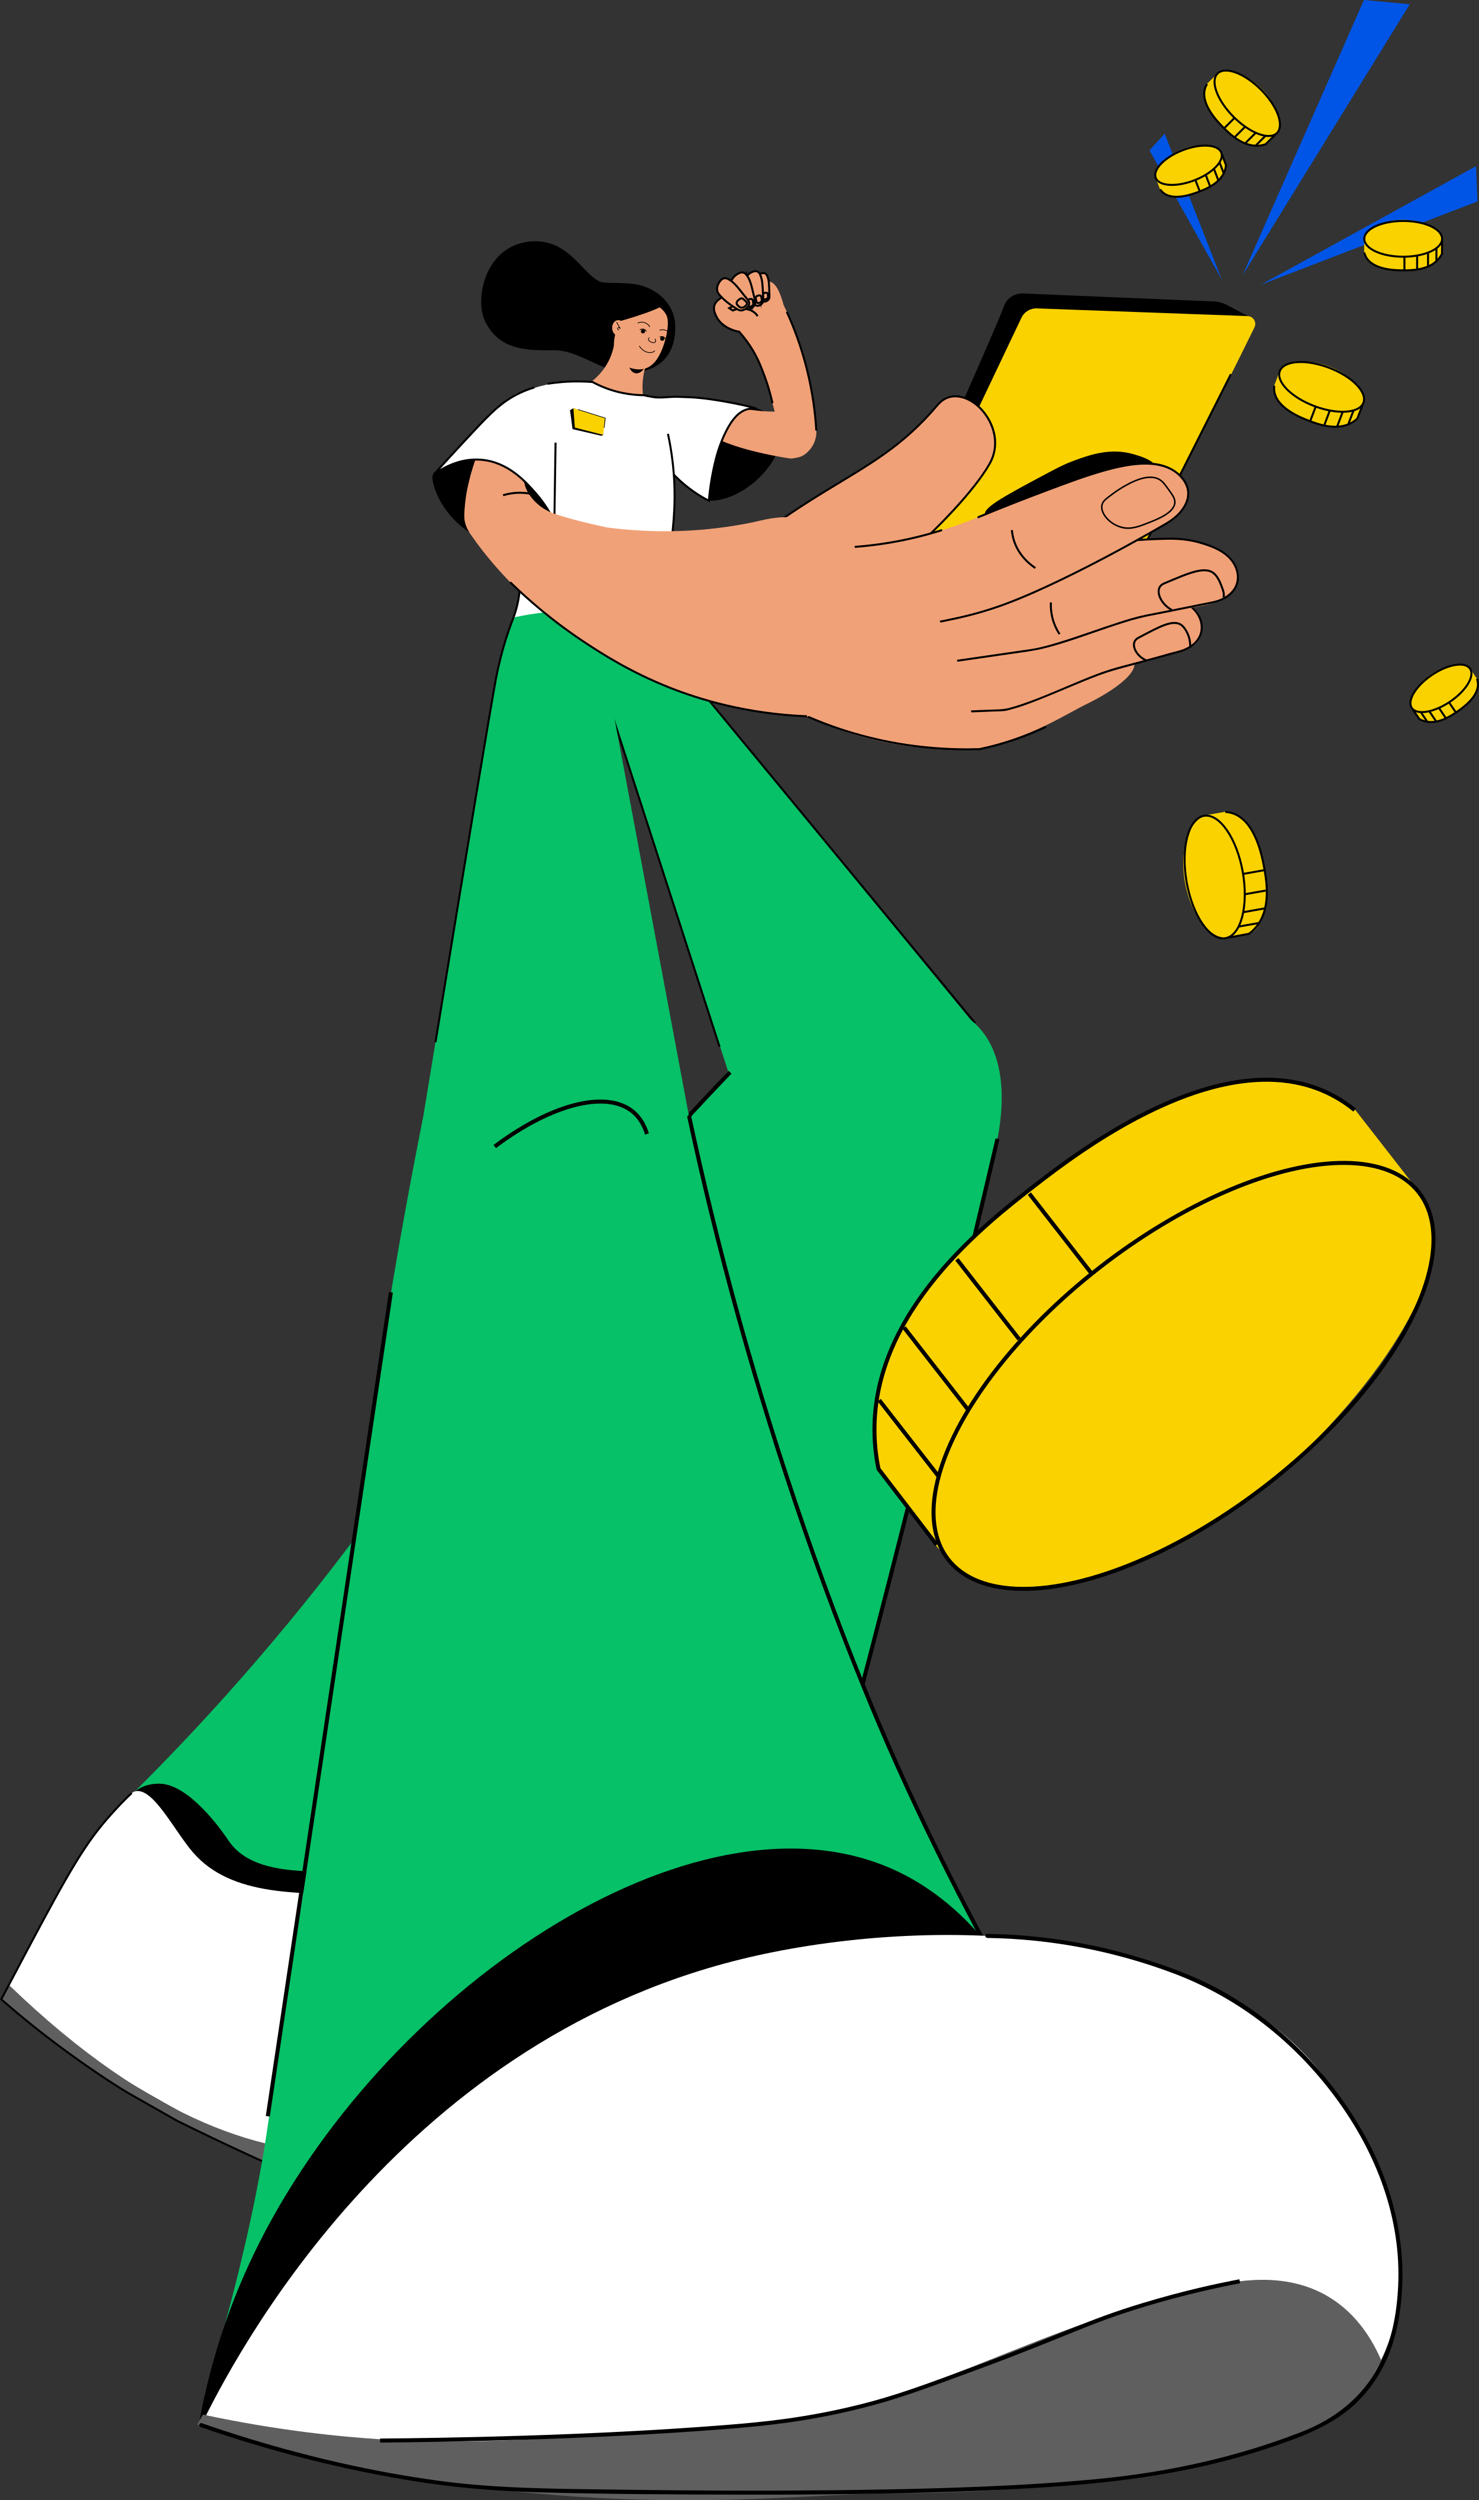 <?xml version="1.0" encoding="UTF-8"?>
<svg id="Warstwa_2" data-name="Warstwa 2" xmlns="http://www.w3.org/2000/svg" viewBox="0 0 738.03 1247.07">
  <rect x="0" y="0" width="738.03" height="1247.07" fill="#333333" stroke="none"/>
  <defs>
    <style>
      .cls-1 {
        stroke-width: .75px;
      }

      .cls-1, .cls-2, .cls-3, .cls-4 {
        fill: none;
        stroke: #000;
        stroke-miterlimit: 10;
      }

      .cls-2 {
        stroke-width: .35px;
      }

      .cls-3 {
        stroke-width: 2px;
      }

      .cls-5, .cls-6, .cls-7, .cls-8, .cls-9, .cls-10, .cls-11 {
        stroke-width: 0px;
      }

      .cls-6 {
        fill: #fad200;
      }

      .cls-7 {
        fill: #5f5f5f;
      }

      .cls-8 {
        fill: #06c167;
      }

      .cls-9 {
        fill: #fff;
      }

      .cls-10 {
        fill: #f1a177;
      }

      .cls-11 {
        fill: #0055e6;
      }
    </style>
  </defs>
  <g id="coin_7">
    <g>
      <path class="cls-8" d="m484.39,508.71c-2.6,5.78-14.15,29.73-41.54,40.72-40.57,16.27-77.12-11.46-78.76-12.75-19.4-59.63-38.81-119.26-58.21-178.89-.22-1.4-1.79-12.34,5.57-19.9,7.45-7.65,20.99-8.71,31.81-1.32,47.05,57.38,94.09,114.76,141.14,172.14Z"/>
      <path class="cls-4" d="m305.88,357.79c17.73,54.77,35.46,109.55,53.19,164.32"/>
      <path class="cls-4" d="m345.85,339.72c46.93,56.88,93.87,113.76,140.8,170.64"/>
      <path class="cls-8" d="m234.19,687.62c-14.51,19.88-25.93,35.98-25.93,35.98-6.32,9.32-12.88,18.67-19.66,28.05-39.06,53.99-80.23,101.01-121.26,141.86,15.5,15.48,32.91,31.08,52.46,46.24,89.9,69.73,184.67,99.03,253.35,112.19,11.57-40.05,97.92-358.29,124.33-482.76,2.06-9.72,7.06-39.24-9-56.68-21.56-23.42-77.65-21.39-125.82,22.52-16.35,18.26-93.44,104.58-128.47,152.59Z"/>
      <path class="cls-3" d="m375.81,1040.91c23.92-84.67,46.79-169.6,68.59-254.81,18.55-72.49,36.34-145.18,53.36-218.06"/>
      <path class="cls-3" d="m364.3,534.83c-33.66,35.09-68.76,74.74-104.03,119.21-28.93,36.48-54.67,72.05-77.54,106.02"/>
      <path class="cls-5" d="m67.34,893.52c18.37,40.54,68.18,134.82,164.71,167.57,6.6,2.24,109,36.03,136.72-1.6,4.23-5.75,5.61-11.63,6.24-14.44,7.33-32.7-24.45-73.69-57.18-93.62-75.09-45.73-178.9,4.92-204.05-33.73,0,0-17.21-26.45-32.85-27.94-4.16-.4-7.8.76-7.8.76-2.71.85-4.67,2.16-5.79,3.02Z"/>
      <path class="cls-9" d="m338.83,1150.84c-26.94-8.37-64.65-20.66-109.29-37.18-37.97-14.05-65.65-24.26-97.29-39.02-33.28-15.53-79.29-39.98-131.12-77.9,21.61-42.53,39.39-72.9,45.82-81.57,2.2-2.96,6.89-8.54,11.71-13.72,4.62-4.98,6.97-7.48,8.69-7.93,8.97-2.38,19.62,19.73,29.08,30.59,38.03,43.66,136-3.56,212.35,40.91.62.36,2.11,1.24,4.06,2.45,14.67,9.11,55.33,37.37,65.26,82.98.17.8.31,1.46.39,1.88,2.22,11.1,9.49,55.71-17.47,83.55-7.7,7.95-16.14,12.42-22.17,14.97Z"/>
      <path class="cls-7" d="m338.82,1150.85c-5.96,1.59-11.52,1.03-15.72,0-24.78-7.98-86.27-28.22-145.38-52.71-7.49-3.1-19.54-8.11-34.91-14.99-6.35-2.84-16.43-7.42-28.81-13.34-21.71-10.39-32.57-15.59-44.09-22.32-3.78-2.21-18.86-11.11-35.99-23.69-.84-.62-4.8-3.53-10.01-7.55-9.71-7.5-17.59-14.1-23.29-19.01,1.3-2.37,2.59-4.75,3.89-7.12,72.78,70.27,129.87,84.67,169.82,83.66,0,0,91.03-2.3,135.7,16.62,4.45,1.89,15.28,6.6,25.71,17.04,11.83,11.86,17.22,25.16,19.78,33.46-2.21,2.2-5.7,5.2-10.27,7.45-1.19.59-3.45,1.71-6.43,2.5Z"/>
      <path class="cls-4" d="m65.74,894.37c-3.78,3.37-9.36,9.56-10.12,10.41-13.04,14.51-20.47,27.38-42.36,68.56-4.74,8.91-8.98,16.94-12.64,23.9,12.25,10.7,23.6,19.51,33.29,26.56,14.6,10.61,26.28,18.03,30.92,20.66,7.9,4.48,15.8,8.97,23.69,13.45,11.23,5.55,22.74,11.05,34.51,16.49,27.2,12.56,53.77,23.84,79.55,33.96,17.8,6.97,36.16,13.86,55.07,20.62,20.43,7.31,42.89,14.96,67.22,22.7,3.63.36,11.1.59,19.51-2.92,9.11-3.81,14.39-9.96,16.6-12.88,3.89-4.33,9.15-11.13,13.31-20.46,7.07-15.83,6.89-29.99,6.69-40.17-.38-19.9-5.66-35.09-8.44-42.06-9.22-23.13-23.5-37.54-30.31-44.26"/>
      <path class="cls-8" d="m343.1,337.6c-11.3,6.91-22.59,13.81-33.89,20.72-2.55.13-5.1.25-7.65.38-18.76-5.76-35.93-11.52-54.69-17.28.38-1.9.79-3.81,1.22-5.73,2.21-9.85,4.86-19.12,7.78-27.79,9.6-2.13,17.85-2.95,24.07-3.26,9.96-.49,17.65.18,24.3.78,7.87.72,14.46,1.75,19.31,2.63,6.51,9.85,13.03,19.7,19.54,29.54Z"/>
      <path class="cls-4" d="m273.3,304.9c11.97-.66,25.35-.41,39.8,1.5,3.59.48,7.08,1.03,10.45,1.65,6.51,9.85,13.03,19.7,19.54,29.54"/>
      <path class="cls-8" d="m344.08,558.15c-7.87,5.26-31.49,19.61-65.81,20.16-35.03.56-59.57-13.62-67.52-18.66,12.11-73.53,24.23-147.06,36.34-220.59,1.31-2.25,6.9-11.25,18.56-14.46,12.85-3.54,27.82,1.39,37.02,12.54,13.8,73.67,27.6,147.34,41.4,221.01Z"/>
      <path class="cls-4" d="m256.21,308.07c-1.47,3.76-3.32,8.91-5.11,15.15,0,0-2.16,7.56-3.66,15.52-2.19,11.57-14.13,83.07-30.12,181.09"/>
      <path class="cls-8" d="m167.47,829.11c-2.29,15.27-4.02,26.56-6.42,43.88-3.71,26.79-5.47,42.54-8.59,63.65-2.81,18.94-3.45,20.51-7.59,46-6.01,37.05-9.18,62.6-10.69,73.63-3.94,28.74-12.3,72.67-31.91,137.96,131.24-72.2,262.48-144.41,393.72-216.61-35.15-64.37-71.77-142.84-102.75-234.78-22.55-66.92-38.26-129.52-49.3-185.73-5.65-5.43-27.16-24.8-60.66-26.62-41.08-2.23-68.06,23.67-72.39,27.97-1.5,7.55-4.18,21.21-7.34,38.29-13.72,74.19-18.73,116.93-36.08,232.37Z"/>
      <path class="cls-5" d="m496.85,977.12c-16.23-29.65-31.41-59.87-45.4-90.64-5.94-13.06-11.64-26.22-17.11-39.48-9.9-24-19.13-48.26-27.81-72.73-12.08-34.02-23.07-68.42-33.01-103.13-9.91-34.62-18.76-69.55-26.52-104.72-.7-3.19-1.4-6.39-2.09-9.58-.27-1.26-2.2-.73-1.93.53,7.24,33.72,15.49,67.22,24.71,100.46,9.96,35.89,21.05,71.46,33.28,106.64,8.95,25.73,18.49,51.25,28.75,76.48,5.61,13.81,11.44,27.54,17.56,41.13,12.6,28.01,26.16,55.59,40.63,82.69,2.38,4.47,4.79,8.92,7.22,13.36.62,1.13,2.35.12,1.73-1.01h0Z"/>
      <path class="cls-5" d="m489.19,965.48c2.26,2.64,5.12,6.7,6.79,12.15,18.19,59.48-146.68,155.27-153.74,159.31-45.91,26.27-126.39,63-242.8,71.15,3.13-17.19,9.7-45.76,24.55-78.17,59.79-130.47,215.69-239.68,317.21-199.39,13.11,5.2,30.44,14.95,48,34.95Z"/>
      <path class="cls-3" d="m246.88,571.89c29.1-21.87,57.22-28.55,69.92-16.52,2.26,2.14,4.51,5.32,6.05,10.25"/>
      <path class="cls-3" d="m195.06,644.55c-20.48,137.01-40.95,274.01-61.43,411.02"/>
      <path class="cls-9" d="m672.49,1201.79c-42.77,5.87-103.01,13.28-175.59,19.32-57.31,4.77-104.42,8.7-160.15,8.99-57.04.3-138.03-3.14-236.34-20.48,15.33-31.4,96.36-189.46,268.58-232.17,86.01-21.33,230.52-22.59,292.81,59.73,6,7.92,52.45,69.3,31.71,129.49-5.51,16.01-14.32,27.68-21.03,35.12Z"/>
      <path class="cls-7" d="m672.49,1201.8s-8.65,7.6-20.2,11.95c-83.84,31.53-205.05,29.83-205.05,29.83-53.67,0-143.15,15-291.45-17.24-25.2-5.48-45.15-12.38-57.42-17.04.97-1.64,1.93-3.29,2.9-4.93,37.69,8.05,68.77,11.1,89.93,12.4,38.5,2.36,69.73.45,130.63-3.47,39.83-2.57,59.75-3.85,69.22-5.35,79.87-12.62,121.71-46.57,212.55-67.32,12.4-2.83,37.7-8.17,59.64,5.14,14.34,8.7,21.95,22.15,25.94,31.39-1.64,4.48-4.53,10.9-9.41,16.99-1.15,1.43-3.62,4.41-7.29,7.64Z"/>
      <path class="cls-5" d="m492.64,966.63c31.7.46,63.17,6.48,92.84,17.62,32.54,12.22,60.31,34.06,80.95,61.97,20.17,27.27,32.91,59.92,31.25,94.16-.66,13.65-3.13,27.31-9.5,39.53-8.26,15.85-22.06,26.61-38.49,33.02-32.88,12.84-67.22,20.26-102.31,23.6-18.98,1.8-38,2.99-57.05,3.77-33.22,1.37-66.48,1.84-99.72,1.98-33.99.14-67.99-.21-101.97-.74-23.31-.36-46.59-1.01-69.71-4.15-31.96-4.34-63.61-11.56-94.45-20.96-7.98-2.43-15.92-5.03-23.8-7.77-1.22-.42-1.74,1.51-.53,1.93,34.81,12.12,70.68,21.24,107.07,27.07,20.36,3.26,40.79,4.88,61.4,5.46,35.06,1,70.18,1.12,105.26,1.18,34.29.06,68.6-.36,102.87-1.5,21-.7,41.98-1.74,62.92-3.57,33.31-2.91,65.97-8.61,97.65-19.61,15.43-5.36,30.32-11.19,41.76-23.38s16.96-26.64,19.32-42.21c4.69-31.05-2.36-62-17.58-89.26-16.49-29.54-41.53-55.35-71.19-71.78-14.3-7.92-29.94-13.43-45.62-17.92s-32.78-7.73-49.53-9.3c-7.25-.68-14.53-1.06-21.82-1.16-1.29-.02-1.29,1.98,0,2h0Z"/>
      <path class="cls-3" d="m189.68,1217.33c29.03-.25,103.55-1.26,172.99-6.8,18.36-1.47,39.84-3.52,66.82-10.26,17.44-4.35,31.58-9.54,59.15-19.74,44.37-16.42,53.27-22.18,82.1-30.9,20.34-6.15,37.25-9.74,47.91-11.76"/>
      <path class="cls-5" d="m262.6,120.72c-20.81,3.3-25.69,28.67-20.67,39.23,6.39,13.45,18.14,15.11,34.08,14.74,12.6-.29,23.47,10.49,36.49,11.14,5.55.28,24.55-.53,24.47-22.91-.03-9.83-7.18-18.1-18.04-20.79-5.55-1.37-16.31-.78-18.54-1.37-9.55-2.49-16.27-23.47-37.8-20.05"/>
      <path class="cls-10" d="m324.35,177.28c-5.81-3.12-11.63-6.24-17.44-9.36-.13,2.6-.64,6.38-2.45,10.54-3.04,6.99-7.99,11.02-10.47,12.77-2.29,2.28-4.96,5.71-4.44,9.29,1.36,9.3,23.88,16.31,30.35,9,.73-.82,3.44-4.3.88-13.17-.19-1.97-.25-4.3.01-6.91.53-5.24,2.16-9.39,3.55-12.17Z"/>
      <path class="cls-5" d="m318.94,185.94c-1.67.71-3.45.1-4.66-2.13-.87-1.6-2.43-8.49-2.77-10.17l12.12,6.23s-1.81,4.84-4.69,6.07Z"/>
      <path class="cls-10" d="m382.34,140.64c-3.54,1.19-11.5,3.28-22.93,6.1,1.54,4.53,3.09,9.06,4.63,13.59,2.36,2.54,4.73,5.08,7.09,7.62,2.73-.87,6.77-2.53,10.94-5.74,4.63-3.57,7.41-7.52,8.94-10.09-1.29-4.9-3.59-11.34-7.22-11.68-.7-.06-1.23.12-1.45.19Z"/>
      <path class="cls-10" d="m377.3,138.26c.39-.52,1.08-1.28,2.18-1.72.57-.23,1.58-.63,2.44-.15.59.32.87.92,1.05,1.36.9,2.2.84,4.22.96,7.75.08,2.34.22,3.04-.33,3.78-.56.74-1.77,1.46-2.76.97-.59-.29-.86-.89-.97-1.17-.29-1.12-.58-2.26-.86-3.4-.62-2.52-1.19-4.99-1.71-7.42Z"/>
      <path class="cls-4" d="m377.25,138.3c.39-.52,1.08-1.28,2.18-1.72.57-.23,1.58-.63,2.44-.15.59.32.87.92,1.05,1.36.9,2.2.84,4.22.96,7.75.08,2.34.22,3.04-.33,3.78-.56.74-1.77,1.46-2.76.97-.59-.29-.86-.89-.97-1.17-.29-1.12-.58-2.26-.86-3.4-.62-2.52-1.19-4.99-1.71-7.42Z"/>
      <path class="cls-4" d="m383.19,148.43c-.3.76-1.64,1.2-2.18.76-.18-.15-.23-.53-.33-1.29-.09-.68-.14-1.02.02-1.27.25-.42.77-.51,1.04-.56.27-.05.85-.16,1.2.17.22.21.24.57.29,1.31.03.49.04.73-.02.89Z"/>
      <path class="cls-10" d="m372.69,137.8c.44-.64,1.26-1.57,2.54-2.11.67-.28,1.86-.78,2.91-.22.71.39,1.06,1.1,1.29,1.64,1.14,2.66,1.12,5.11,1.36,9.4.16,2.84.35,3.69-.29,4.59-.65.91-2.07,1.79-3.26,1.21-.71-.34-1.05-1.07-1.19-1.41-.38-1.36-.76-2.73-1.12-4.12-.81-3.05-1.55-6.05-2.24-8.99Z"/>
      <path class="cls-4" d="m372.64,137.84c.44-.64,1.26-1.57,2.54-2.11.67-.28,1.86-.78,2.91-.22.71.39,1.06,1.1,1.29,1.64,1.14,2.66,1.12,5.11,1.36,9.4.16,2.84.35,3.69-.29,4.59-.65.91-2.07,1.79-3.26,1.21-.71-.34-1.05-1.07-1.19-1.41-.38-1.36-.76-2.73-1.12-4.12-.81-3.05-1.55-6.05-2.24-8.99Z"/>
      <path class="cls-4" d="m380.13,149.98c-.25.89-1.68,1.5-2.33,1.05-.21-.15-.31-.57-.5-1.41-.17-.75-.26-1.13-.11-1.43.23-.49.79-.65,1.08-.73.3-.08.92-.26,1.34.08.26.21.33.62.45,1.44.08.54.12.82.07,1.01Z"/>
      <path class="cls-10" d="m365,139.93c.4-.8,1.16-2.03,2.56-2.97.73-.49,2.02-1.36,3.35-1.04.9.21,1.45.88,1.82,1.39,1.83,2.52,2.28,5.14,3.39,9.65.73,2.98,1.12,3.84.54,4.98-.58,1.15-2.07,2.49-3.57,2.2-.89-.17-1.43-.85-1.66-1.17-.7-1.34-1.4-2.7-2.1-4.09-1.53-3.03-2.96-6.02-4.32-8.96Z"/>
      <path class="cls-4" d="m364.95,139.97c.4-.8,1.16-2.03,2.56-2.97.73-.49,2.02-1.36,3.35-1.04.9.21,1.45.88,1.82,1.39,1.83,2.52,2.28,5.14,3.39,9.65.73,2.98,1.12,3.84.54,4.98-.58,1.15-2.07,2.49-3.57,2.2-.89-.17-1.43-.85-1.66-1.17-.7-1.34-1.4-2.7-2.1-4.09-1.53-3.03-2.96-6.02-4.32-8.96Z"/>
      <path class="cls-4" d="m375.88,151.8c-.29.92-1.84,1.61-2.52,1.17-.22-.14-.32-.58-.52-1.44-.17-.77-.26-1.16-.1-1.48.26-.52.86-.7,1.18-.79.32-.1,1-.3,1.44.03.28.21.34.63.46,1.47.08.56.12.84.06,1.04Z"/>
      <path class="cls-10" d="m369.14,165.43c-1.82-.09-3.16-.66-4.33-1.15-1.28-.54-5.15-2.25-7.29-6.34-.65-1.23-1.68-3.19-1.09-5.37.27-.99.81-1.8,1.83-2.84,1.25-1.26,3.76-3.41,8.14-4.92.32.1.94.33,1.4.91.62.77.58,1.68.56,2.18-.12,2.82-4.05,5.53-4.32,5.71.54.41,1.09.83,1.63,1.24,1.09-.47,3.04-1.11,5.42-.86,3.69.39,8.08,2.92,8.09,5.68,0,3.1-5.52,5.96-10.03,5.75Z"/>
      <path class="cls-4" d="m369.15,165.5c-1.04-.15-2.6-.46-4.35-1.22-1.32-.57-5.44-2.37-7.44-6.64-.59-1.27-1.51-3.22-.86-5.34.51-1.68,1.73-2.61,3.81-4.15,1.3-.97,3.32-2.26,6.08-3.33,1.32.83,1.69,1.77,1.82,2.17.65,2.13-.98,5.06-4.32,6.71.59.39,1.18.78,1.77,1.17,1.16-.48,3.44-1.21,6.23-.79,1.08.16,3.14.47,4.91,2.09.6.55,1.01,1.11,1.28,1.52"/>
      <path class="cls-10" d="m358.22,145.57c-.16-.7-.49-2.64.57-4.53.3-.54,1.15-2.06,2.66-2.31.94-.16,1.74.25,2.31.58,2.83,1.64,4.41,3.91,7.45,7.71,2.12,2.65,2.85,3.28,2.71,4.46-.16,1.48-1.56,3.16-3.38,3.35-1.01.11-1.83-.28-2.22-.5-.98-.51-2.02-1.12-3.08-1.86-3.23-2.24-5.5-4.79-7.02-6.9Z"/>
      <path class="cls-4" d="m357.97,145.23c-.53-1.95.5-3.69.76-4.13.39-.67,1.23-2.07,2.66-2.31.94-.16,1.74.25,2.31.58,2.83,1.64,4.41,3.91,7.45,7.71,2.18,2.72,2.86,3.34,2.71,4.46-.23,1.69-2.14,3.16-3.95,3.31-1.09.09-2.4-.8-4.98-2.57-1.39-.96-3.41-2.43-5.46-4.7-.92-1.01-1.3-1.58-1.5-2.33Z"/>
      <path class="cls-4" d="m372.77,151.07c.19,1.04-1.62,2.67-3.02,2.37-.49-.11-.85-.43-1.19-.73-.46-.41-.91-.81-.97-1.4-.09-.9.8-1.59,1.14-1.86.38-.3.89-.69,1.51-.62.39.05.79.41,1.56,1.15.62.59.93.89.97,1.1Z"/>
      <path class="cls-10" d="m407.39,215.14c-.89-14.38-3.71-31.7-10.81-50.19-1.75-4.55-3.62-8.82-5.56-12.83-2.08.58-4.43,1.44-6.88,2.73-7.09,3.72-11.36,9.04-13.61,12.43,2.72,3.45,4.6,6.46,5.79,8.5,4.59,7.9,6.86,16.54,11.4,33.82.6,2.29,1.12,4.27,1.45,6.94.34,2.68.14,3.17.53,4.54.7,2.46,2.79,6.1,6.15,6.95,4.37,1.1,8.19-3.22,9.75-5.92,1.58-2.75,1.79-5.51,1.8-6.97Z"/>
      <path class="cls-4" d="m407.34,214.81c-.51-8.59-1.79-18.98-4.67-30.52-2.84-11.37-6.52-21.02-10.06-28.76"/>
      <path class="cls-4" d="m368.77,165.41c1.49,1.66,3.49,4.05,5.53,7.14,3.59,5.44,5.37,10.12,7.04,14.57,1.34,3.56,2.88,8.29,4.13,14.02"/>
      <path class="cls-5" d="m353.71,249.78c-1.29-.85-12.19-8.27-12.63-20.79-.48-13.61,11.68-25.35,24.86-26.6,8.39-.8,19.68,2.42,22.89,10.02,5.28,12.53-12.59,34.26-30.81,37.06-1.64.25-3.11.32-4.31.31Z"/>
      <path class="cls-10" d="m394.35,228.71c-7.96-1.23-40.64-6.67-46.88-18.1-.8-1.46-3.04-5.79-1.38-7.97,1.42-1.86,5-1.21,9.45-.52,6.71,1.04,13.49,1.53,20.22,2.45,4.91.68,11.96,1.18,20.8.19,5.96,1.08,10.27,6.04,10.44,11.49.2,6.42-5.38,12.37-12.65,12.46Z"/>
      <path class="cls-9" d="m353.71,249.78c.24-2.6.66-6.47,1.45-11.13,2.12-12.46,5-19.54,7.12-23.9,2.92-6.01,5.26-8.62,8.38-10.11,2.19-1.05,4.28-1.31,5.73-1.36-13.95-3.29-24.97-4.74-30.82-5.07-7.07-.4-10.25-.25-10.25-.25-2.09.1-3.85.28-6.61.17-2.65-.1-4.81-.42-6.26-.67-.19.28-.74,1.09-1.26,2.21-5.6,12.12,8.7,31.75,21.25,42.36,4.34,3.66,8.38,6.17,11.27,7.77Z"/>
      <path class="cls-4" d="m321.49,197.42c1.32.29,3.33.66,5.79.8,2.93.17,4.8-.08,7.24-.22,2.7-.16,5.04-.06,9.72.14,13.06.56,33.36,5.3,33.27,5.76-.03.14-1.92-.47-4.49.2-2.56.67-4.19,2.13-4.88,2.75-6.6,5.94-10.42,20.23-10.42,20.23-1.49,5.47-3.18,13.19-3.99,22.7-2.61-1.35-5.39-3-8.24-5.04-8.07-5.76-13.51-12.33-17.06-17.56"/>
      <path class="cls-9" d="m323.56,308.06c4.75-10.44,9.54-24.15,11.84-40.61.98-7.02,2.62-19.27.59-35.24-1.84-14.47-5.92-26.05-9.38-33.96-1.73-.28-3.5-.65-5.31-1.13-.18-.05-.35-.1-.53-.14-2.82,0-6.14-.21-9.81-.91-6.43-1.22-11.56-3.46-15.17-5.41h0c-11.76-.46-12.26-.47-12.26-.47-4.78.1-14.59,2.07-26.73,6.53.11,53.76.85,75.69,1.66,80.36.29,1.69,1.56,7.88.94,16.09-.49,6.54-1.96,11.71-2.99,14.78,6.41-1.36,13.59-2.48,21.43-3.06,18.07-1.34,33.7.61,45.73,3.18Z"/>
      <path class="cls-4" d="m256.21,308.07c.75-2.01,1.79-5.17,2.5-9.14,1.25-7.07.72-12.63.35-16.11-1.09-10.54-2.6-23.99-4.69-39.72"/>
      <g id="plaietka">
        <polygon class="cls-5" points="285.7 214.04 300.21 217.39 300.96 216.9 300.89 209.31 286.12 203.62 284.45 204.56 285.7 214.04"/>
        <polygon class="cls-6" points="286.86 213.28 300.96 216.9 302.05 208.55 286.12 203.62 286.86 213.28"/>
        <path class="cls-5" d="m301.65,213.28c.19-1.58.38-3.15.56-4.73,0-.07-.06-.13-.12-.15-3.94-1.24-7.88-2.49-11.83-3.73-.56-.18-1.12-.35-1.68-.53-.19-.06-.28.24-.08.31,2.41.76,4.82,1.52,7.23,2.28l4.64,1.46,1.34.42c.08.02.19.08.27.08.1,0-.07-.15-.09-.13-.03.04-.02.19-.03.23-.2.83-.21,1.76-.31,2.6l-.22,1.88c-.02.2.29.2.32,0h0Z"/>
      </g>
      <path class="cls-4" d="m333.31,216.38c2.1,9.73,2.91,18.19,3.19,24.77.41,9.6-.23,16.94-.64,21.45-.53,5.79-1.13,12.48-3.16,20.81-1.51,6.21-4.17,14.84-9.15,24.65"/>
      <path class="cls-4" d="m273.23,191.41c4.78-.74,10.2-1.22,16.14-1.15,2.18.02,4.28.12,6.28.27,3.62,1.96,8.71,4.19,15.08,5.49,3.97.81,7.55,1.08,10.56,1.1.57.14,1.15.28,1.76.4,1.48.31,2.89.54,4.23.7"/>
      <path class="cls-5" d="m274.43,250.1c7.91,13.87-2.96,30.69-30.3,20.46-23.27-8.71-29.17-29.7-28.28-33.35,0,0,9.75-13.65,22.03-19.52,8.74-4.18,29.19,19.51,36.55,32.41Z"/>
      <path class="cls-10" d="m247.07,273.22c-7.19-.94-13.66-7.66-15.37-16.58.09-2.83.38-7.22,1.42-12.46.58-2.93,6.18-30.19,16.8-30.97,1.38-.1,6.62-.03,13.41,11.33-.77,1.82-4.92,12.11.24,21.38,1.33,2.39,2.98,4.19,4.53,5.52-.02,13.7-11.26,23.05-21.03,21.77Z"/>
      <path class="cls-9" d="m276.68,260.35c.1-1.96,1.75-36.16,1.34-54.52-.06-2.54-.24-7.55-3.65-10.25-3.5-2.76-8.61-1.7-11.28-1.1-5.03,1.12-9.34,3.61-16.69,10.29-6.92,6.28-9.79,10.23-18.09,19.23-4.66,5.06-8.58,9.05-11.08,11.54,2.15-1.39,5.41-3.19,9.65-4.52,3-.93,8.59-2.61,15.38-1.49.93.15,5.29.92,10.8,4.14,12.75,7.45,20.99,21.81,23.62,26.69Z"/>
      <path class="cls-4" d="m266.63,193.26c-1.27.38-3.17,1-5.39,1.94-9.95,4.21-15.89,10.32-24.97,20.01-8.72,9.3-15.52,16.75-19.87,21.55,3.53-2.63,12.42-8.42,23.81-7.44,13.56,1.17,22.33,11.21,27.36,16.97,4.63,5.31,7.44,10.46,9.06,13.93.2-13.15.4-26.3.6-39.45"/>
      <path class="cls-5" d="m609.23,150.92c-1.91-.55-3.58-.63-4.77-.6-31.55-1.33-63.11-2.65-94.66-3.98-1.64.14-3.92.6-5.87,2.19-2.14,1.74-2.9,4.02-3.09,4.53-4.21,11.44-35.5,81.24-53.29,121.96-3.43,7.84,3.32,16.32,11.73,14.75l2.72-.51c24.84-22.73,51.81-46.06,81-69.59,27.71-22.33,54.82-42.74,81-61.38-3.74-1.96-7.48-3.92-11.23-5.87-.88-.51-2.07-1.08-3.54-1.5Z"/>
      <path class="cls-6" d="m451.06,281.84c-2.56,5.38,1.29,11.61,7.25,11.73,17.98.37,36.91.21,56.69-.66,14.98-.65,29.4-1.66,43.25-2.94,2.84-.26,5.33-2,6.59-4.56,19.76-40.33,41.38-81.78,61.14-122.11,1.24-2.53-.52-5.51-3.33-5.64l-105.15-3.83c-3.31-.16-6.38,1.68-7.8,4.67-19.54,41.11-39.09,82.22-58.63,123.33Z"/>
      <path class="cls-4" d="m571.52,271.27c14.23-28.21,28.47-56.43,42.7-84.64"/>
      <path id="cien" class="cls-5" d="m577.74,234.41c-.82-4.63-8.7-6.88-12.45-7.95-11.26-3.21-21.64.46-29.49,3.35-3.29,1.21-6.27,2.56-12.2,5.71-21.85,11.63-32.78,17.45-32.1,21.08,1.2,6.38,32.41,9.57,59.51-1.2,10.9-4.33,28.03-13.65,26.72-20.99Z"/>
      <g id="kciuk">
        <path class="cls-10" d="m493.89,231.25c10.94-19.24-13.85-43.64-26.01-29.22-24.12,28.61-46.16,34.31-82.8,60.59-1.99,1.43-14.29,15.6-.44,28.7,12.61,11.93,28.25,10.65,42.49,4.55,12.95-5.55,54.23-42.58,66.76-64.61Z"/>
        <path class="cls-5" d="m494.32,231.5c2.52-4.47,3.33-9.64,2.39-14.68-.87-4.7-3.17-9.12-6.36-12.67-2.85-3.16-6.6-5.83-10.83-6.69s-8.05.28-11.01,3.15c-1.06,1.02-1.96,2.21-2.93,3.32-1.1,1.25-2.21,2.48-3.35,3.69-2.17,2.31-4.42,4.55-6.74,6.7-4.3,3.99-8.88,7.68-13.64,11.11s-9.53,6.48-14.43,9.51c-5.28,3.26-10.61,6.43-15.9,9.66-6.05,3.71-12.05,7.5-17.93,11.47-1.67,1.13-3.33,2.27-4.98,3.42-1.35.94-2.77,1.84-4.04,2.88-1.01.83-1.84,1.92-2.6,2.97-2.71,3.76-4.51,8.39-4.32,13.07.28,6.89,4.91,12.36,10.25,16.26s11.83,6.04,18.48,6.21,13.21-1.46,19.33-3.91c3.14-1.26,5.98-2.95,8.77-4.85,3.66-2.51,7.17-5.24,10.61-8.04,4.19-3.42,8.28-6.98,12.27-10.63,4.31-3.94,8.52-7.99,12.62-12.15s7.92-8.26,11.65-12.6c3.3-3.84,6.48-7.79,9.35-11.96,1.18-1.71,2.3-3.45,3.32-5.25.32-.56-.54-1.06-.86-.5-2.21,3.88-4.83,7.52-7.59,11.02-3.31,4.21-6.83,8.25-10.47,12.19-3.87,4.19-7.88,8.26-11.99,12.22s-8.12,7.65-12.33,11.31c-3.72,3.24-7.52,6.4-11.44,9.4-3,2.3-6.07,4.54-9.32,6.48-3.97,2.36-8.43,3.91-12.9,5-6.2,1.51-12.76,1.84-18.96.11-3.19-.89-6.22-2.3-8.97-4.15-3.04-2.04-5.93-4.6-7.97-7.67-1.65-2.49-2.71-5.34-2.87-8.34-.13-2.49.34-4.97,1.23-7.3.74-1.96,1.78-3.81,3.01-5.5.68-.94,1.56-2.04,2.4-2.7,1.34-1.06,3.01-2.14,4.49-3.17,1.58-1.1,3.18-2.19,4.78-3.27,3-2.02,6.02-3.99,9.07-5.93,5.44-3.46,10.95-6.79,16.46-10.13,4.95-2.99,9.9-5.99,14.74-9.15s9.29-6.29,13.67-9.79c4.64-3.7,9.03-7.69,13.14-11.96,2.27-2.36,4.45-4.81,6.58-7.3,1.33-1.56,2.97-2.87,4.91-3.57,3.72-1.35,7.75-.37,11.07,1.57,3.89,2.27,7.01,5.81,9.1,9.78,2.22,4.21,3.29,9.11,2.57,13.84-.37,2.47-1.21,4.83-2.44,7-.32.56.55,1.07.86.5Z"/>
      </g>
      <path class="cls-10" d="m487.51,373.48c27.51-5.58,43.7-17.05,55.64-22.76,0,0,24.26-11.58,22.97-20.4-.3-2.06-1.45-3.71-1.45-3.71-2.37-3.41-6.76-4.42-8.43-4.81-12.55-2.88-32.4,8.07-32.4,8.07-33.93,18.73-66.28,11.31-67.83,20.84-.6,3.71,3.93,10.33,31.5,22.75Z"/>
      <g>
        <path class="cls-10" d="m437.44,315.39c41.44,1.82,60.67-2.06,70.41-6.43,1.2-.54,5.15-2.39,10.82-4.35,4.29-1.49,12.62-4.11,29.96-6.42,14.7-1.96,22.05-2.94,29.34-1.63,6.58,1.18,17.92,3.21,20.88,11.28,1.45,3.96.68,8.82-1.71,12.17-1.91,2.69-6.34,4.1-15.13,6.82-5.43,1.68-10.87,3.02-16.58,4.42-4.07,1-3.76.87-5.6,1.36-6.89,1.83-11.97,3.86-15.67,5.35-9.42,3.8-14.69,6.08-18.4,7.61-5.75,2.37-14,5.5-24.44,8.56-27.88.19-55.77.38-83.65.57"/>
        <path class="cls-5" d="m470.48,316.85c11.97-.64,23.9-2.81,35.27-6.62,3.61-1.21,6.97-2.97,10.54-4.27,1.99-.73,4.01-1.38,6.05-1.95,7.99-2.25,16.16-3.87,24.35-5.15,6.61-1.03,13.27-1.85,19.94-2.32,5.34-.38,10.65.2,15.84,1.47,4.88,1.19,10,2.94,13.44,6.8s4.54,9.56,1.42,13.95c-2.31,3.25-6.15,5.08-9.93,5.98-3.17.76-6.31,1.73-9.45,2.59-3.42.94-6.85,1.87-10.27,2.8-4.7,1.27-9.47,2.4-14.11,3.88s-9.22,3.31-13.75,5.17c-10,4.1-19.87,8.61-30.12,12.08-2.09.71-4.2,1.37-6.35,1.91-3,.75-6.13.68-9.21.81-7.48.33-14.97.57-22.46.71-14.53.29-29.06.24-43.59-.15-3.47-.09-6.94-.21-10.41-.34-.64-.02-.64.98,0,1,14.69.55,29.39.76,44.08.63,7.61-.07,15.21-.23,22.81-.49,3.78-.13,7.55-.28,11.33-.45,1.81-.08,3.7-.04,5.5-.27.96-.12,1.94-.42,2.88-.67,4.77-1.26,9.4-3,13.98-4.8,5.25-2.06,10.45-4.27,15.65-6.45s9.89-4.14,14.92-6c4.06-1.5,8.19-2.66,12.37-3.79,6.68-1.8,13.36-3.62,20.04-5.45,2.46-.68,4.93-1.32,7.38-2,1.82-.51,3.59-1.24,5.2-2.22,4.72-2.87,7.53-8.05,5.92-13.56-1.31-4.48-4.77-7.78-8.87-9.83-4.66-2.32-10.1-3.54-15.24-4.1-5.72-.63-11.38-.07-17.08.55-10.66,1.16-21.28,2.92-31.7,5.49-5.23,1.29-10.4,2.8-15.31,5.06s-10.08,3.79-15.29,5.11c-6.16,1.56-12.44,2.68-18.77,3.34-2.33.24-4.66.42-7,.55-.64.03-.64,1.03,0,1h0Z"/>
        <path class="cls-4" d="m571.96,329.37c-4.64-1.94-7.4-7.04-5.52-9.85.54-.81,1.35-1.25,1.86-1.52,9.79-5.1,17.45-9.69,21.64-5.89,1.4,1.27,2.29,3.02,2.82,4.28,1.1,2.57,1.19,4.89,1.15,6.2"/>
      </g>
      <g>
        <path class="cls-10" d="m451,279.31c30.59,6.69,52.75,3.85,67.61-.2,1.56-.43,8.25-3,17.75-5.36,9.99-2.48,17.69-3.51,19.64-3.77,9.21-1.19,16.78-1.2,31.92-1.21.71,0,1.95,0,3.57.14,6.64.56,11.54,2.68,13.34,3.52,0,0,8.2,3.83,10.79,8.52.12.22.23.43.23.44,0,0,0,0,0,0,1.63,3.21,2.1,7.28,1.21,10.18-1.06,3.47-4.08,5.31-7,7.03-5.38,3.17-9.67,3.6-28.92,6.65-3.57.57-4.47.69-5.84,1-6.03,1.37-11,3.77-35.89,10.98-5.78,1.67-14.65,4.19-25.69,7.11-25.45,3.83-50.9,7.66-76.35,11.49"/>
        <path class="cls-5" d="m484.83,283.25c12.17.22,24.39-1.15,36.19-4.18,3.7-.95,7.17-2.45,10.81-3.56,2.22-.67,4.47-1.25,6.75-1.74,7.93-1.69,16-2.75,24.06-3.49,6.69-.61,13.4-.96,20.12-1.07,5.55-.09,11.02.44,16.36,2.06,4.7,1.42,9.55,3.14,13.24,6.51s5.84,8.37,4.42,13.15-6.36,7.79-11.11,8.9c-2.09.49-4.23.84-6.34,1.27-3.61.74-7.22,1.47-10.83,2.19-5.55,1.12-11.11,2.21-16.66,3.31-4.49.89-8.89,2.24-13.25,3.64-10.51,3.37-20.84,7.28-31.42,10.44-4.33,1.29-8.73,2.51-13.21,3.14-7.42,1.05-14.83,2.15-22.24,3.22-15.13,2.2-30.26,4.39-45.39,6.59-3.68.53-7.36,1.07-11.04,1.6-.63.09-.36,1.06.27.96,15.37-2.23,30.73-4.46,46.1-6.69,7.65-1.11,15.31-2.22,22.96-3.33,5.65-.82,11.33-1.47,16.87-2.88,10.69-2.71,21.04-6.64,31.48-10.15,4.85-1.63,9.71-3.24,14.67-4.54,4.6-1.21,9.32-1.99,13.98-2.92,7.22-1.44,14.43-2.89,21.64-4.37,3.7-.76,7.23-1.63,10.27-4.05,2.26-1.8,3.98-4.34,4.49-7.22.45-2.52.01-5.09-.98-7.43-1.88-4.44-5.79-7.5-10.06-9.51-4.86-2.29-10.22-3.76-15.53-4.47-5.72-.76-11.55-.42-17.29-.15-10.5.5-21,1.57-31.35,3.44-5.31.96-10.53,2.21-15.58,4.14s-10.79,3.18-16.29,4.15c-6.25,1.11-12.58,1.76-18.93,1.97-2.38.08-4.77.09-7.15.05-.64-.01-.64.99,0,1h0Z"/>
        <path class="cls-4" d="m584.75,304.24c-5.2-2.71-8.09-8.82-5.78-11.82.66-.86,1.61-1.28,2.21-1.53,11.49-4.75,20.51-9.16,25.1-4.39,1.63,1.7,2.62,4.22,3,5.18,1.04,2.65,1.81,4.61,1.21,6.34"/>
        <path class="cls-4" d="m524.39,300.5c-.1,2.4.05,6.07,1.53,10.19.82,2.3,1.86,4.17,2.8,5.61"/>
      </g>
      <g>
        <path class="cls-10" d="m427.8,273.69c16.67-2.93,37.58-6.32,60.41-15.73,17.49-7.21,35.47-14.04,49.81-19.1,18.46-6.51,41.89-13.25,52.21.05,7.07,9.11-1.26,18.2-7.7,21.94-21.86,12.72-48.78,26.45-75.5,38.37-23.05,10.28-71.19,16.33-90.56,22.11"/>
        <path class="cls-5" d="m488.34,258.44c11.3-4.65,22.67-9.12,34.12-13.4,9.64-3.6,19.31-7.29,29.23-10.05,4.63-1.29,9.35-2.37,14.14-2.91,4.26-.48,8.65-.55,12.86.38,3.81.85,7.39,2.61,10.08,5.48,1.74,1.86,3.12,4.11,3.54,6.65.39,2.37-.16,4.8-1.24,6.92-2.1,4.15-5.78,7.14-9.73,9.43-5.02,2.91-10.06,5.77-15.13,8.58-10.19,5.65-20.49,11.1-30.93,16.27-9.38,4.65-18.88,9.09-28.59,13.01s-18.94,6.77-28.76,8.93c-7.13,1.57-14.31,2.93-21.45,4.44-10.42,2.21-20.83,4.47-31.23,6.72-2.97.64-5.94,1.29-8.92,1.93-.63.14-.36,1.1.27.96,11.32-2.45,22.64-4.91,33.96-7.33,7.88-1.68,15.76-3.32,23.65-4.92,9.69-1.96,19.22-4.62,28.48-8.11s18.6-7.75,27.66-12.12c10.64-5.13,21.12-10.59,31.49-16.24,5.27-2.87,10.51-5.8,15.71-8.79,4.25-2.44,8.58-4.7,11.81-8.49,2.93-3.43,4.9-7.92,3.69-12.47-1.1-4.14-4.45-7.59-8.14-9.62-7.58-4.18-17.05-3.28-25.21-1.68-9.93,1.95-19.5,5.46-28.99,8.9-11.36,4.13-22.65,8.46-33.87,12.97-2.93,1.18-5.85,2.37-8.77,3.57-.59.24-.33,1.21.27.96h0Z"/>
        <path class="cls-1" d="m559.97,263.09c-6.43-1.5-11.45-7.62-9.91-11.78.44-1.2,1.33-1.97,1.89-2.44,1.5-1.25,17.41-14.28,26.17-9.94,1.86.92,2.93,2.39,4.84,5.02,2.13,2.93,3.48,4.77,3.29,6.91-.43,4.89-8.63,8.12-12.86,9.78-5.02,1.98-8.91,3.51-13.43,2.46Z"/>
        <path class="cls-4" d="m504.94,264.39c.19,2.59,1.03,7.85,5.33,13.16,2.13,2.63,4.5,4.52,6.39,5.79"/>
      </g>
      <path class="cls-10" d="m402.8,357.54c-2.53-.91-31.98-12.14-40.01-43.61-7.01-27.46,7.74-48.98,9.93-52.05,3.24-1.27,7.98-2.81,13.83-3.53,25.44-3.14,45.45,12.26,51.13,16.62,2.26,1.74,6.99,5.58,12.25,10.63,0,0,5.1,4.9,9.12,9.51,13.01,14.92,20.27,38.73,22.37,46.22,2.17,7.73,4.62,18.58,5.7,31.93-3.72.24-8.04.4-12.84.36-4.52-.04-9.26-.26-14.2-.71-23.94-2.19-43.42-9.03-57.27-15.37Z"/>
      <path class="cls-4" d="m426.52,272.78c3.94-.29,8.03-.72,12.28-1.31,11.68-1.63,22.16-4.2,31.3-7.08"/>
      <path class="cls-4" d="m402.68,357.28c5.33,2.33,11.03,4.54,17.12,6.55,25.92,8.54,49.88,10.4,68.99,9.85,5.62-1.17,11.89-2.82,18.6-5.17,5.37-1.88,10.22-3.93,14.53-5.97"/>
      <path class="cls-10" d="m434.15,317.51c-2.58,25.6-29.52,39.15-31.34,40.03-7.69-.35-17.88-1.24-29.69-3.48-22.32-4.23-38.64-11.05-44.36-13.55,0,0-14.97-6.19-42.49-23.37,0,0-.01,0-.01,0,0,0-10.78-8.15-16.44-12.64,0,0-19.44-15.38-34.86-37.8-1.29-1.87-3.62-5.51-3.21-10.01.16-1.79.72-3.2,1.14-4.09,2.57-1.03,5.36-2.02,8.36-2.91,8.3-2.45,15.93-3.45,22.34-3.75,1.18,1.85,3.32,4.68,6.81,7.13,2.75,1.92,5.21,2.82,6.92,3.4,9.59,3.26,22.72,6.01,25.93,6.67,18.42,2.35,40.04,2.87,63.69-1.01,4.37-.72,8.59-1.55,12.67-2.47,34.63,4.47,57.12,32.38,54.55,57.86Z"/>
      <path class="cls-4" d="m254.58,290.39c8.97,8.76,21.58,19.78,38.03,30.56,7.77,5.1,21.92,14.28,41.63,22.07,14.72,5.82,38.09,13.04,68.45,14.26"/>
      <path class="cls-4" d="m251.04,247.01c2.03-.6,4.8-1.2,8.12-1.23,2.31-.02,4.33.23,5.97.56"/>
      <path class="cls-10" d="m332.67,157.49c-1.49-3.3-4.73-5.43-8.2-6.44-3.67-1.07-7.8-.94-10.55,1.12s-6.63,10.55-7.45,17.56c-1.08,9.32,4.64,12.77,8.35,13.87,4.58,1.36,10.37,1.32,14.54-7.08,3.14-6.32,4.89-15.53,3.31-19.03Z"/>
      <path class="cls-5" d="m311.39,147.49c-5.84,4.08-6.16,10.73-5.75,11.87.16.43.53,1.37.96,1.52.31.11,21.94-5.93,25.04-9.19.13-.14-12.29-9.75-20.25-4.19Z"/>
      <path class="cls-2" d="m326.7,174.87c-.28.95-4.41,2.43-7.73-2.29"/>
      <ellipse class="cls-10" cx="308.66" cy="163.6" rx="3.18" ry="3.94" transform="translate(-11.92 24.8) rotate(-4.51)"/>
      <line class="cls-2" x1="307.69" y1="160.67" x2="309.49" y2="163.94"/>
      <path class="cls-2" d="m309.43,163.9c-.18-1.22-2.26-.16-.6.78"/>
      <circle class="cls-5" cx="330.47" cy="168.97" r="1.02"/>
      <path class="cls-5" d="m329.28,164.86c2.17-.7,4.55.37,5.41,2.49.08.21.42.12.34-.09-.93-2.29-3.48-3.51-5.84-2.74-.21.07-.12.41.09.34h0Z"/>
      <path class="cls-5" d="m318.37,161.28c2.06-.99,4.55-.2,5.69,1.78.11.2.41.02.3-.18-1.23-2.15-3.93-2.97-6.16-1.9-.2.1-.03.4.18.3h0Z"/>
      <path class="cls-5" d="m329.28,168.21c.53-.17,1.12-.28,1.65-.08.45.17.73.58.87,1.03.06.21.4.12.34-.09-.17-.55-.51-1.03-1.06-1.25-.6-.25-1.3-.14-1.9.06-.21.07-.12.41.09.34h0Z"/>
      <circle class="cls-5" cx="320.86" cy="165.28" r="1.02"/>
      <path class="cls-5" d="m319.45,164.58c.54-.26,1.17-.39,1.76-.22.52.15.93.51,1.16.99.1.2.4.03.3-.18-.26-.57-.76-.99-1.36-1.15-.68-.19-1.4-.05-2.03.25-.2.1-.03.4.18.3h0Z"/>
      <path class="cls-5" d="m326.72,169.17c.18.33.35.76.23,1.14-.09.29-.38.42-.66.44-.45.03-.93-.12-1.34-.3s-.81-.43-1.06-.8c-.1-.15-.18-.32-.17-.51.02-.21.18-.39.34-.51.08-.06.11-.15.06-.24-.04-.07-.16-.12-.24-.06-.39.3-.64.74-.44,1.23s.64.82,1.08,1.06c.5.27,1.09.49,1.66.48.4,0,.83-.15,1.03-.53.27-.51.05-1.12-.19-1.58-.11-.2-.41-.02-.3.18h0Z"/>
      <path class="cls-11" d="m609.63,139.4c-12.01-21.47-24.02-42.94-36.03-64.4,2.53-2.78,5.06-5.55,7.59-8.33,9.48,24.24,18.96,48.49,28.44,72.73Z"/>
      <path class="cls-11" d="m620.03,137.36c20.2-45.79,40.4-91.57,60.6-137.36,7.62.71,15.24,1.41,22.85,2.12-27.82,45.08-55.64,90.16-83.45,135.24Z"/>
      <path class="cls-11" d="m629.03,142.08c36.08-13.87,72.16-27.74,108.23-41.6-.24-5.86-.48-11.73-.72-17.59l-107.51,59.19Z"/>
      <g id="coin">
        <path class="cls-6" d="m442.71,738.19c-16.33-18.85,1.71-63.34,3.94-68.76,7-17,16.83-28.28,27.29-40.28,13.39-15.37,27.32-27.1,42.53-37.88,36.93-26.19,93.76-66.68,140.84-48.32,8.54,3.33,14.83,7.73,18.64,10.73-3.46,26.44-16.44,96.61-75.44,145.46-51.41,42.56-134.36,66.13-157.81,39.06Z"/>
        <path class="cls-6" d="m473.11,777.89c-27.05-30.86,5.29-119.8,61.5-163.35,58.72-45.49,155.33-50.61,176.44-15.05,21.28,35.85-37.25,107.89-80.84,142.65-38.5,30.7-108.82,66.98-148.86,42.35-2.65-1.63-5.38-3.34-8.23-6.6Z"/>
        <rect class="cls-6" x="423.15" y="640.41" width="298.55" height="45.32" transform="translate(1431.49 834.28) rotate(142.07)"/>
        <ellipse class="cls-3" cx="590.57" cy="686.36" rx="148.91" ry="68.37" transform="translate(-297.14 507.93) rotate(-37.93)"/>
        <path class="cls-3" d="m467.39,770.55c-9.67-12.62-19.34-25.23-29.01-37.85-.91-4.44-1.94-10.94-2.01-18.79-.56-60.24,55.79-103.84,80.1-122.65,20.52-15.87,92.22-71.36,145.68-46.29,6.04,2.83,10.65,6.13,13.81,8.7"/>
        <line class="cls-3" x1="468.39" y1="736.43" x2="438.73" y2="698.36"/>
        <line class="cls-3" x1="483.21" y1="703.32" x2="451.16" y2="662.19"/>
        <line class="cls-3" x1="508.53" y1="667.97" x2="477.49" y2="628.13"/>
        <line class="cls-3" x1="544.8" y1="635.35" x2="513.66" y2="595.38"/>
      </g>
      <g id="coin-2" data-name="coin">
        <ellipse class="cls-6" cx="656.74" cy="200.28" rx="10.24" ry="22.3" transform="translate(237.06 743.68) rotate(-69.28)"/>
        <ellipse class="cls-6" cx="659.01" cy="194.27" rx="12.24" ry="22.3" transform="translate(244.15 741.93) rotate(-69.28)"/>
        <rect class="cls-6" x="635.59" y="193.71" width="44.71" height="6.79" transform="translate(112.29 -220.03) rotate(20.72)"/>
        <ellipse class="cls-4" cx="659.5" cy="192.97" rx="10.24" ry="22.3" transform="translate(245.68 741.55) rotate(-69.28)"/>
        <path class="cls-4" d="m679.87,202.16c-.86,2.22-1.72,4.44-2.58,6.66-.5.46-1.25,1.1-2.25,1.72-7.66,4.77-17.63.96-21.93-.69-3.63-1.39-16.31-6.23-17.27-15.02-.11-.99-.05-1.84.04-2.44"/>
        <line class="cls-4" x1="675.43" y1="204.69" x2="672.87" y2="211.45"/>
        <line class="cls-4" x1="670.04" y1="205.38" x2="667.28" y2="212.68"/>
        <line class="cls-4" x1="663.54" y1="204.89" x2="660.87" y2="211.97"/>
        <line class="cls-4" x1="656.55" y1="202.8" x2="653.86" y2="209.89"/>
      </g>
      <g id="coin-3" data-name="coin">
        <ellipse class="cls-6" cx="722.46" cy="348.42" rx="17.53" ry="8.05" transform="translate(-71.36 463.3) rotate(-33.98)"/>
        <ellipse class="cls-6" cx="719.64" cy="344.24" rx="17.53" ry="9.63" transform="translate(-69.5 461.01) rotate(-33.98)"/>
        <rect class="cls-6" x="703.4" y="343.54" width="35.15" height="5.34" transform="translate(1512.32 230.33) rotate(146.02)"/>
        <ellipse class="cls-4" cx="719.03" cy="343.33" rx="17.53" ry="8.05" transform="translate(-69.1 460.51) rotate(-33.98)"/>
        <path class="cls-4" d="m705.1,354.03c1.06,1.54,2.12,3.09,3.17,4.63.46.26,1.15.62,2.03.91,6.72,2.26,13.66-2.45,16.65-4.48,2.53-1.72,11.36-7.71,10.51-14.61-.1-.78-.3-1.42-.47-1.86"/>
        <line class="cls-4" x1="708.96" y1="355.17" x2="712.14" y2="359.88"/>
        <line class="cls-4" x1="713.21" y1="354.72" x2="716.64" y2="359.81"/>
        <line class="cls-4" x1="718.09" y1="353.18" x2="721.41" y2="358.11"/>
        <line class="cls-4" x1="723.07" y1="350.32" x2="726.4" y2="355.26"/>
      </g>
      <g id="coin-4" data-name="coin">
        <ellipse class="cls-6" cx="616.86" cy="435.51" rx="14.23" ry="30.99" transform="translate(-66.38 114.01) rotate(-10.02)"/>
        <ellipse class="cls-6" cx="608.07" cy="437.07" rx="17.01" ry="30.99" transform="translate(-66.79 112.5) rotate(-10.02)"/>
        <rect class="cls-6" x="581.14" y="431.62" width="62.13" height="9.43" transform="translate(935.33 -242.48) rotate(79.98)"/>
        <ellipse class="cls-4" cx="606.16" cy="437.4" rx="14.23" ry="30.99" transform="translate(-66.88 112.18) rotate(-10.02)"/>
        <path class="cls-4" d="m613.46,467.58c3.25-.6,6.51-1.2,9.76-1.8.76-.56,1.82-1.42,2.93-2.62,8.48-9.23,5.85-23.82,4.72-30.12-.96-5.31-4.3-23.88-16.06-27.46-1.33-.4-2.5-.54-3.35-.58"/>
        <line class="cls-4" x1="618.06" y1="462.17" x2="627.95" y2="460.42"/>
        <line class="cls-4" x1="620.39" y1="454.99" x2="631.07" y2="453.1"/>
        <line class="cls-4" x1="621.4" y1="446" x2="631.75" y2="444.17"/>
        <line class="cls-4" x1="620.34" y1="435.9" x2="630.73" y2="434.06"/>
      </g>
      <g id="coin-5" data-name="coin">
        <ellipse class="cls-6" cx="595.27" cy="88.14" rx="17.53" ry="8.05" transform="translate(8.05 219.61) rotate(-21.04)"/>
        <ellipse class="cls-6" cx="593.46" cy="83.43" rx="17.53" ry="9.63" transform="translate(9.62 218.65) rotate(-21.04)"/>
        <rect class="cls-6" x="576.74" y="82.99" width="35.15" height="5.34" transform="translate(8.88 219.1) rotate(-21.04)"/>
        <ellipse class="cls-4" cx="593.07" cy="82.41" rx="17.53" ry="8.05" transform="translate(9.96 218.44) rotate(-21.04)"/>
        <path class="cls-4" d="m609.82,77.14c.66,1.75,1.32,3.5,1.97,5.26-.05.53-.16,1.3-.42,2.19-2,6.81-9.84,9.79-13.22,11.08-2.85,1.09-12.83,4.89-17.99.23-.58-.53-.99-1.05-1.26-1.45"/>
        <line class="cls-4" x1="608.54" y1="80.95" x2="610.58" y2="86.25"/>
        <line class="cls-4" x1="605.74" y1="84.17" x2="607.94" y2="89.9"/>
        <line class="cls-4" x1="601.68" y1="87.29" x2="603.81" y2="92.84"/>
        <line class="cls-4" x1="596.48" y1="89.72" x2="598.62" y2="95.29"/>
      </g>
      <g id="coin-6" data-name="coin">
        <ellipse class="cls-6" cx="617.19" cy="56.71" rx="9.63" ry="20.98" transform="translate(140.67 453.03) rotate(-45)"/>
        <ellipse class="cls-6" cx="621.46" cy="52.44" rx="11.52" ry="20.98" transform="translate(144.94 454.8) rotate(-45)"/>
        <rect class="cls-6" x="598.42" y="51.26" width="42.05" height="6.38" transform="translate(219.94 -422.07) rotate(45)"/>
        <ellipse class="cls-4" cx="622.39" cy="51.51" rx="9.63" ry="20.98" transform="translate(145.87 455.18) rotate(-45)"/>
        <path class="cls-4" d="m636.29,67.27c-1.6,1.57-3.19,3.14-4.79,4.71-.6.2-1.5.46-2.59.61-8.41,1.12-15.48-6-18.53-9.07-2.58-2.59-11.57-11.65-9-19.56.29-.89.67-1.59.98-2.08"/>
        <line class="cls-4" x1="631.51" y1="67.72" x2="626.7" y2="72.53"/>
        <line class="cls-4" x1="626.62" y1="66.23" x2="621.43" y2="71.42"/>
        <line class="cls-4" x1="621.24" y1="63.3" x2="616.21" y2="68.33"/>
        <line class="cls-4" x1="616.05" y1="58.8" x2="611" y2="63.84"/>
      </g>
      <g id="coin-7" data-name="coin">
        <ellipse class="cls-6" cx="700.2" cy="125.93" rx="19.42" ry="8.92"/>
        <ellipse class="cls-6" cx="700.2" cy="120.34" rx="19.42" ry="10.66"/>
        <rect class="cls-6" x="680.73" y="120.02" width="38.94" height="5.91"/>
        <ellipse class="cls-4" cx="700.2" cy="119.13" rx="19.42" ry="8.92"/>
        <path class="cls-4" d="m719.62,120.34c-.02,2.07-.03,4.15-.05,6.22-.26.53-.68,1.28-1.3,2.09-4.77,6.24-14.06,6.21-18.07,6.2-3.38-.01-15.21-.05-18.7-6.92-.39-.78-.6-1.48-.72-2"/>
        <line class="cls-4" x1="716.78" y1="123.77" x2="716.78" y2="130.06"/>
        <line class="cls-4" x1="712.6" y1="125.99" x2="712.6" y2="132.79"/>
        <line class="cls-4" x1="707.16" y1="127.6" x2="707.16" y2="134.18"/>
        <line class="cls-4" x1="700.82" y1="128.04" x2="700.82" y2="134.65"/>
      </g>
    </g>
  </g>
</svg>
